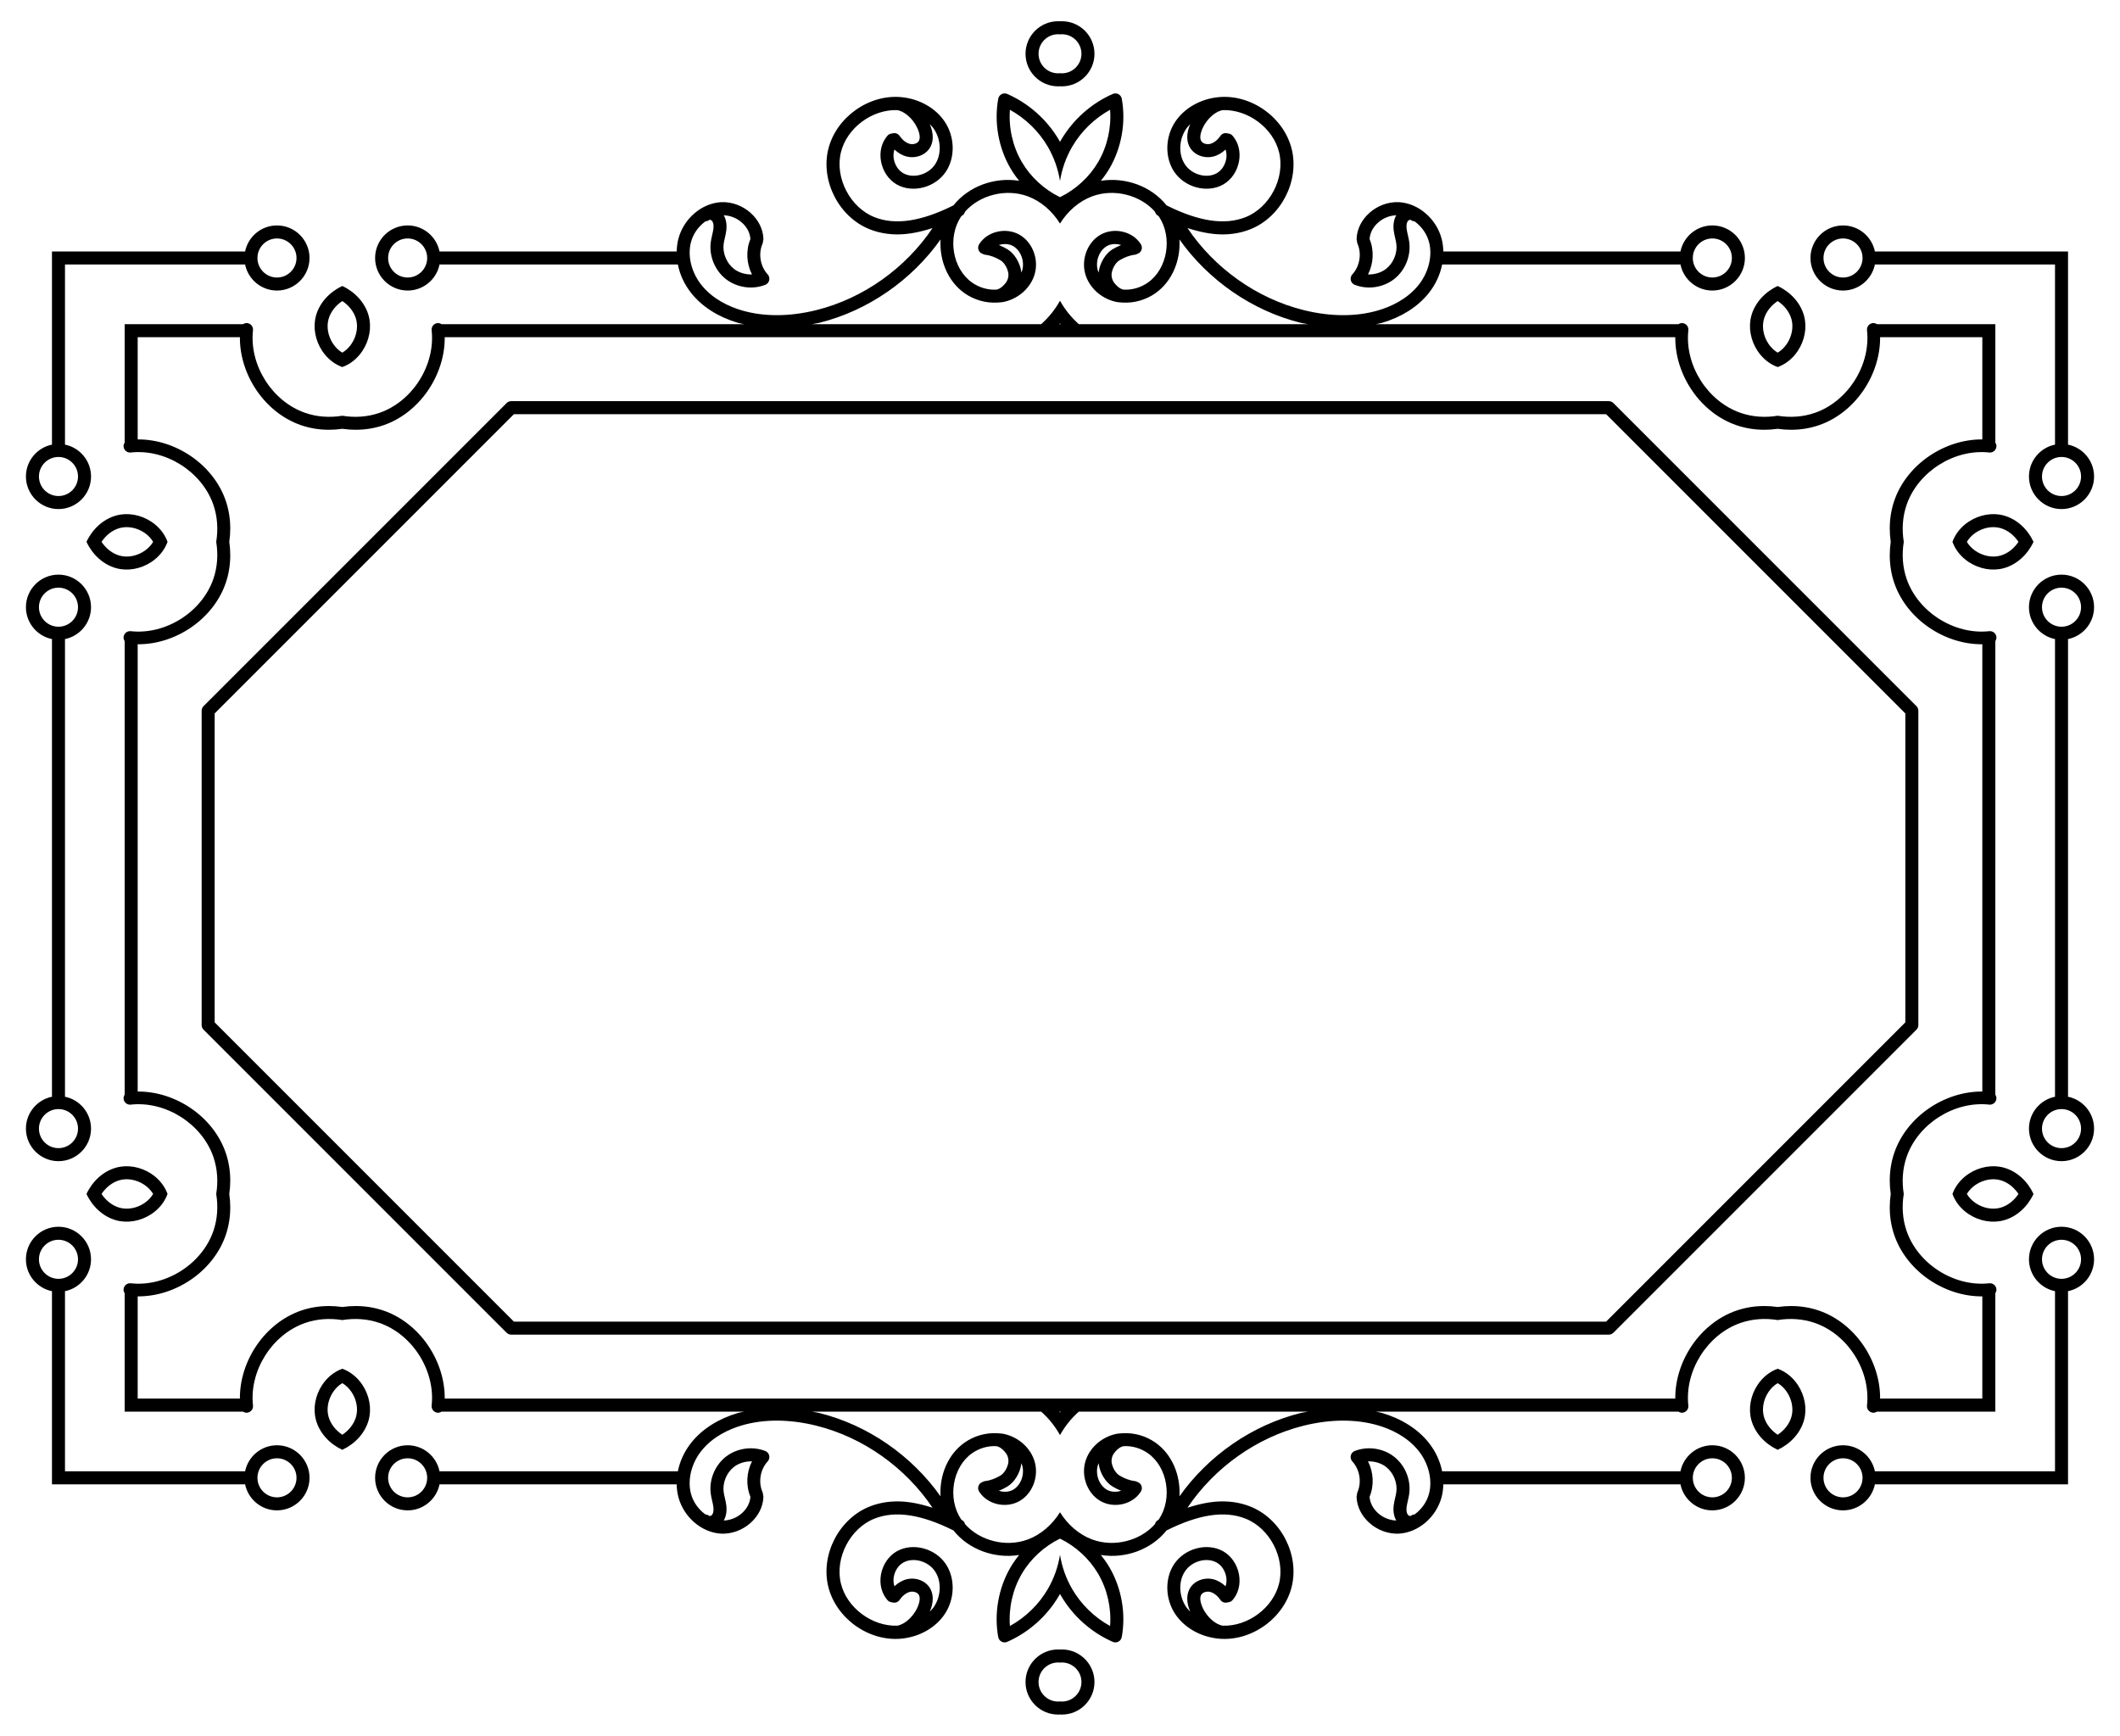 <?xml version="1.0" encoding="utf-8"?>
<svg version="1.1" id="Layer_1" xmlns="http://www.w3.org/2000/svg" xmlns:xlink="http://www.w3.org/1999/xlink" x="0px" y="0px"
	 viewBox="0 0 2003.303 1640.117" enable-background="new 0 0 2003.303 1640.117" xml:space="preserve">
<g>
	<path d="M1679.832,346.83c7.488-2.678,14.194-8.01,19.019-15.287c6.687-10.075,8.867-22.547,5.834-33.36
		c-3.449-12.321-12.984-22.429-24.852-27.951c-11.868,5.522-21.404,15.629-24.852,27.951c-3.034,10.813-0.853,23.285,5.833,33.36
		C1665.638,338.819,1672.343,344.152,1679.832,346.83z M1660.813,1308.575c-6.687,10.075-8.867,22.547-5.833,33.36
		c3.449,12.321,12.984,22.429,24.852,27.95c11.868-5.522,21.403-15.629,24.852-27.95c3.034-10.813,0.853-23.285-5.834-33.36
		c-4.825-7.277-11.53-12.61-19.019-15.287C1672.343,1295.965,1665.638,1301.298,1660.813,1308.575z M158.324,511.977
		c-2.677-7.488-8.01-14.194-15.287-19.019c-10.075-6.687-22.547-8.867-33.36-5.834c-12.321,3.449-22.429,12.984-27.951,24.852
		c5.522,11.868,15.629,21.404,27.951,24.852c10.813,3.034,23.285,0.853,33.36-5.834C150.314,526.17,155.647,519.465,158.324,511.977
		z M143.037,1109.122c-10.075-6.687-22.547-8.867-33.36-5.833c-12.321,3.449-22.429,12.984-27.951,24.852
		c5.522,11.868,15.629,21.403,27.951,24.852c10.813,3.034,23.285,0.853,33.36-5.834c7.277-4.825,12.61-11.53,15.287-19.019
		C155.647,1120.652,150.314,1113.947,143.037,1109.122z M1860.266,530.995c10.075,6.687,22.547,8.867,33.36,5.834
		c12.321-3.449,22.429-12.984,27.951-24.852c-5.522-11.868-15.629-21.403-27.951-24.852c-10.813-3.034-23.285-0.853-33.36,5.834
		c-7.277,4.825-12.61,11.53-15.287,19.019C1847.656,519.465,1852.989,526.17,1860.266,530.995z M1844.979,1128.141
		c2.677,7.488,8.01,14.194,15.287,19.019c10.075,6.687,22.547,8.867,33.36,5.834c12.321-3.449,22.429-12.984,27.951-24.852
		c-5.522-11.868-15.629-21.404-27.951-24.852c-10.813-3.034-23.285-0.853-33.36,5.833
		C1852.989,1113.947,1847.656,1120.652,1844.979,1128.141z M342.49,331.542c6.687-10.075,8.867-22.547,5.834-33.36
		c-3.449-12.321-12.984-22.429-24.852-27.951c-11.868,5.522-21.403,15.629-24.852,27.951c-3.034,10.813-0.853,23.285,5.834,33.36
		c4.825,7.277,11.53,12.61,19.019,15.287C330.96,344.152,337.665,338.819,342.49,331.542z M323.471,1293.288
		c-7.488,2.677-14.194,8.01-19.019,15.287c-6.687,10.075-8.867,22.547-5.834,33.36c3.449,12.321,12.984,22.429,24.852,27.95
		c11.868-5.522,21.404-15.629,24.852-27.95c3.034-10.813,0.853-23.285-5.834-33.36
		C337.665,1301.298,330.96,1295.965,323.471,1293.288z M1120.852,121.75c1.083-1.608,2.51-2.982,3.859-4.408
		c-0.534,1.268-1.042,2.537-1.426,3.772c-2.139,6.86-1.779,13.121,1.039,18.095c3.28,5.791,10.027,9.318,17.104,9.318
		c1.562,0,3.142-0.168,4.704-0.528c4.295-0.987,8.361-3.371,11.982-6.706c0.872,2.678,1.149,5.679,0.603,8.832
		c-1.033,5.935-4.427,11.024-9.084,13.601c-9.402,5.232-23.357,1.394-29.816-8.225
		C1113.439,146.021,1113.859,132.143,1120.852,121.75z M1119.819,1484.617c6.458-9.619,20.414-13.457,29.816-8.225
		c4.657,2.578,8.051,7.666,9.084,13.601c0.546,3.153,0.269,6.155-0.603,8.832c-3.621-3.335-7.687-5.719-11.982-6.706
		c-1.562-0.36-3.142-0.528-4.704-0.528c-7.077,0-13.823,3.526-17.104,9.318c-2.818,4.975-3.178,11.235-1.039,18.095
		c0.384,1.235,0.892,2.503,1.426,3.772c-1.349-1.427-2.777-2.8-3.859-4.408C1113.859,1507.974,1113.439,1494.096,1119.819,1484.617z
		 M883.484,155.501c-6.458,9.619-20.414,13.457-29.816,8.225c-4.657-2.578-8.051-7.666-9.084-13.601
		c-0.546-3.153-0.269-6.155,0.603-8.832c3.621,3.335,7.687,5.719,11.982,6.706c1.562,0.36,3.142,0.528,4.704,0.528
		c7.077,0,13.823-3.526,17.104-9.318c2.818-4.975,3.178-11.235,1.039-18.095c-0.384-1.235-0.892-2.503-1.426-3.772
		c1.349,1.427,2.777,2.8,3.859,4.408C889.443,132.143,889.864,146.021,883.484,155.501z M882.451,1518.367
		c-1.083,1.608-2.51,2.982-3.859,4.408c0.534-1.268,1.042-2.537,1.426-3.772c2.139-6.86,1.779-13.121-1.039-18.095
		c-3.281-5.791-10.027-9.318-17.104-9.318c-1.562,0-3.142,0.168-4.704,0.528c-4.295,0.987-8.361,3.371-11.982,6.706
		c-0.872-2.678-1.149-5.679-0.603-8.832c1.033-5.935,4.427-11.024,9.084-13.601c9.402-5.232,23.357-1.394,29.816,8.225
		C889.864,1494.096,889.443,1507.974,882.451,1518.367z M1302.211,210.35c4.837-4.334,11.143-6.754,17.174-6.933
		c-2.219,3.943-3.094,8.84-2.378,14.454c0.294,2.331,0.817,4.632,1.352,6.933c0.438,1.892,0.883,3.784,1.129,5.713
		c1.106,8.675-2.782,18.113-9.678,23.496c-4.747,3.701-10.964,5.473-17.116,5.31c5.231-10.215,5.932-22.773,1.518-33.368
		l0.001-0.004C1294.503,220.245,1297.339,214.706,1302.211,210.35z M1294.214,1414.165l-0.001-0.004
		c4.414-10.594,3.713-23.153-1.518-33.368c6.152-0.163,12.369,1.609,17.116,5.31c6.896,5.383,10.784,14.821,9.678,23.496
		c-0.247,1.929-0.691,3.821-1.129,5.713c-0.535,2.301-1.057,4.602-1.352,6.933c-0.716,5.614,0.159,10.512,2.378,14.454
		c-6.031-0.178-12.337-2.598-17.174-6.932C1297.339,1425.411,1294.503,1419.872,1294.214,1414.165z M709.088,225.953l0.002,0.004
		c-4.414,10.594-3.713,23.153,1.518,33.368c-6.152,0.163-12.369-1.609-17.116-5.31c-6.896-5.383-10.784-14.821-9.678-23.496
		c0.247-1.929,0.691-3.821,1.129-5.713c0.535-2.301,1.057-4.602,1.352-6.933c0.716-5.614-0.159-10.512-2.378-14.454
		c6.031,0.178,12.337,2.598,17.175,6.933C705.964,214.706,708.8,220.245,709.088,225.953z M701.092,1429.767
		c-4.837,4.334-11.143,6.754-17.175,6.932c2.219-3.943,3.094-8.84,2.378-14.454c-0.294-2.331-0.817-4.632-1.352-6.933
		c-0.438-1.892-0.883-3.784-1.129-5.713c-1.106-8.675,2.782-18.113,9.678-23.496c4.747-3.701,10.964-5.473,17.116-5.31
		c-5.231,10.214-5.932,22.773-1.518,33.368l-0.002,0.004C708.8,1419.872,705.964,1425.411,701.092,1429.767z M1741.571,262.22
		c-10.177,0-18.455-8.278-18.455-18.455c0-10.177,8.278-18.456,18.455-18.456c10.177,0,18.456,8.278,18.456,18.456
		C1760.026,253.942,1751.748,262.22,1741.571,262.22z M1760.026,1396.352c0,10.177-8.279,18.455-18.456,18.455
		c-10.177,0-18.455-8.278-18.455-18.455c0-10.177,8.278-18.455,18.455-18.455
		C1751.748,1377.897,1760.026,1386.175,1760.026,1396.352z M73.715,450.237c0,10.177-8.278,18.456-18.455,18.456
		c-10.177,0-18.456-8.278-18.456-18.456c0-10.177,8.278-18.456,18.456-18.456C65.437,431.782,73.715,440.061,73.715,450.237z
		 M55.26,1208.336c-10.177,0-18.456-8.279-18.456-18.456c0-10.177,8.278-18.455,18.456-18.455c10.177,0,18.455,8.278,18.455,18.455
		C73.715,1200.057,65.437,1208.336,55.26,1208.336z M1948.043,431.782c10.177,0,18.455,8.279,18.455,18.456
		c0,10.177-8.278,18.456-18.455,18.456c-10.177,0-18.455-8.278-18.455-18.456C1929.588,440.061,1937.866,431.782,1948.043,431.782z
		 M1929.588,1189.88c0-10.177,8.278-18.455,18.455-18.455c10.177,0,18.455,8.278,18.455,18.455c0,10.177-8.278,18.456-18.455,18.456
		C1937.866,1208.336,1929.588,1200.057,1929.588,1189.88z M243.276,243.765c0-10.177,8.279-18.456,18.456-18.456
		c10.177,0,18.456,8.278,18.456,18.456c0,10.177-8.278,18.455-18.456,18.455C251.555,262.22,243.276,253.942,243.276,243.765z
		 M261.732,1377.897c10.177,0,18.456,8.278,18.456,18.455c0,10.177-8.278,18.455-18.456,18.455
		c-10.177,0-18.456-8.278-18.456-18.455C243.276,1386.175,251.555,1377.897,261.732,1377.897z M1599.636,243.765
		c0-10.177,8.279-18.456,18.456-18.456c10.177,0,18.456,8.278,18.456,18.456c0,10.177-8.278,18.455-18.456,18.455
		C1607.915,262.22,1599.636,253.942,1599.636,243.765z M1618.092,1377.897c10.177,0,18.456,8.278,18.456,18.455
		c0,10.177-8.278,18.455-18.456,18.455c-10.177,0-18.456-8.278-18.456-18.455
		C1599.636,1386.175,1607.915,1377.897,1618.092,1377.897z M55.26,592.172c-10.177,0-18.456-8.279-18.456-18.456
		c0-10.177,8.278-18.456,18.456-18.456c10.177,0,18.455,8.278,18.455,18.456C73.715,583.893,65.437,592.172,55.26,592.172z
		 M73.715,1066.401c0,10.177-8.278,18.456-18.455,18.456c-10.177,0-18.456-8.278-18.456-18.456c0-10.177,8.278-18.456,18.456-18.456
		C65.437,1047.946,73.715,1056.224,73.715,1066.401z M1929.588,573.716c0-10.177,8.278-18.456,18.455-18.456
		c10.177,0,18.455,8.278,18.455,18.456c0,10.177-8.278,18.456-18.455,18.456C1937.866,592.172,1929.588,583.893,1929.588,573.716z
		 M1948.043,1047.946c10.177,0,18.455,8.279,18.455,18.456c0,10.177-8.278,18.456-18.455,18.456
		c-10.177,0-18.455-8.278-18.455-18.456C1929.588,1056.224,1937.866,1047.946,1948.043,1047.946z M385.211,262.22
		c-10.177,0-18.456-8.278-18.456-18.455c0-10.177,8.278-18.456,18.456-18.456c10.177,0,18.456,8.278,18.456,18.456
		C403.666,253.942,395.387,262.22,385.211,262.22z M403.666,1396.352c0,10.177-8.279,18.455-18.456,18.455
		c-10.177,0-18.456-8.278-18.456-18.455c0-10.177,8.278-18.455,18.456-18.455C395.387,1377.897,403.666,1386.175,403.666,1396.352z
		 M1001.651,305.5c0.229,0.271,0.46,0.541,0.692,0.81h-1.383C1001.192,306.041,1001.422,305.771,1001.651,305.5z M1000.96,1333.807
		h1.383c-0.232,0.269-0.463,0.539-0.692,0.811C1001.422,1334.346,1001.192,1334.076,1000.96,1333.807z M1001.651,170.999
		c1.831-11.385,5.736-22.437,11.55-32.404c8.501-14.569,21.021-26.722,35.776-34.857c1.31,16.99-2.613,34.533-11.175,49.209
		c-8.345,14.297-21.218,26.098-36.151,33.374c-14.933-7.276-27.806-19.076-36.151-33.374c-8.561-14.676-12.484-32.219-11.174-49.209
		c14.754,8.135,27.275,20.288,35.776,34.857C995.915,148.562,999.821,159.614,1001.651,170.999z M990.102,1501.522
		c-8.501,14.569-21.021,26.722-35.776,34.857c-1.31-16.99,2.613-34.533,11.174-49.209c8.345-14.297,21.218-26.098,36.151-33.374
		c14.933,7.276,27.806,19.076,36.151,33.374c8.561,14.677,12.484,32.219,11.175,49.209c-14.755-8.135-27.275-20.288-35.776-34.857
		c-5.813-9.966-9.719-21.018-11.55-32.404C999.821,1480.504,995.915,1491.556,990.102,1501.522z M1001.651,211.23
		c7.294-11.743,17.996-21.107,30.378-25.709c20.701-7.713,45.481-1.254,59.354,14.503c0.43,1.627,1.47,3.082,3.089,3.91
		c0.051,0.027,0.098,0.044,0.15,0.07c0.17,0.246,0.399,0.444,0.565,0.693c13.042,19.645,8.044,49.347-10.49,62.318
		c-6.85,4.796-14.979,7.06-22.634,6.673c-0.106-0.011-0.191-0.071-0.297-0.077c-2.554-0.15-6.17-2.775-8.994-6.542
		c-2.085-2.769-2.89-6.596-2.103-9.972c1.081-4.692,3.953-9.156,7.137-11.108c4.722-2.884,10.165-4.86,14.563-5.281
		c1.05-0.1,1.959-0.525,2.777-1.074c0.315-0.128,0.648-0.165,0.947-0.349c2.884-1.79,3.772-5.581,1.983-8.471
		c-7.641-12.346-25.676-16.449-38.593-8.766c-11.919,7.077-17.915,22.92-13.944,36.845c3.665,12.851,14.96,23.166,28.777,26.277
		c2.187,0.495,4.473,0.589,6.748,0.719l0.013,0.001c10.45,0.598,21.504-2.373,30.672-8.795
		c15.984-11.187,23.969-31.219,22.773-50.838c27.252,38.479,68.608,67.287,114.309,78.689c2.434,0.606,4.811,0.864,7.23,1.363
		h-216.586c-7.226-6.383-13.244-13.947-17.825-22.16c-4.582,8.214-10.6,15.777-17.825,22.16H767.24
		c2.419-0.499,4.796-0.758,7.23-1.363c45.7-11.402,87.057-40.21,114.309-78.689c-1.196,19.619,6.789,39.651,22.773,50.838
		c9.168,6.421,20.222,9.393,30.672,8.795l0.013-0.001c2.275-0.131,4.562-0.224,6.748-0.719
		c13.818-3.112,25.112-13.427,28.777-26.277c3.971-13.925-2.025-29.768-13.944-36.845c-12.917-7.684-30.952-3.58-38.593,8.766
		c-1.79,2.89-0.901,6.681,1.982,8.471c0.299,0.184,0.632,0.221,0.947,0.349c0.819,0.55,1.728,0.974,2.777,1.074
		c4.397,0.421,9.841,2.397,14.563,5.281c3.184,1.953,6.056,6.416,7.137,11.108c0.787,3.376-0.018,7.203-2.103,9.972
		c-2.824,3.767-6.44,6.392-8.994,6.542c-0.106,0.006-0.192,0.066-0.297,0.077c-7.655,0.386-15.784-1.877-22.634-6.673
		c-18.534-12.971-23.532-42.673-10.489-62.318c0.166-0.249,0.395-0.447,0.565-0.693c0.052-0.026,0.099-0.043,0.15-0.07
		c1.618-0.828,2.659-2.283,3.089-3.91c13.873-15.757,38.654-22.217,59.354-14.503C983.656,190.123,994.358,199.487,1001.651,211.23z
		 M971.273,1454.596c-20.701,7.713-45.481,1.253-59.354-14.503c-0.43-1.626-1.47-3.082-3.089-3.91
		c-0.051-0.027-0.098-0.044-0.15-0.07c-0.17-0.246-0.399-0.444-0.565-0.693c-13.043-19.645-8.044-49.347,10.489-62.318
		c6.85-4.796,14.979-7.06,22.634-6.673c0.106,0.011,0.191,0.071,0.297,0.077c2.554,0.15,6.17,2.775,8.994,6.542
		c2.085,2.769,2.89,6.596,2.103,9.972c-1.081,4.692-3.953,9.156-7.137,11.108c-4.722,2.884-10.166,4.86-14.563,5.281
		c-1.05,0.1-1.959,0.525-2.777,1.074c-0.315,0.128-0.648,0.165-0.947,0.349c-2.884,1.79-3.772,5.581-1.982,8.471
		c7.641,12.346,25.676,16.449,38.593,8.766c11.919-7.077,17.915-22.92,13.944-36.845c-3.665-12.851-14.96-23.166-28.777-26.277
		c-2.187-0.495-4.473-0.589-6.748-0.719l-0.013-0.001c-10.45-0.598-21.503,2.373-30.672,8.795
		c-15.984,11.187-23.969,31.219-22.773,50.838c-27.252-38.479-68.608-67.287-114.309-78.689c-2.434-0.606-4.811-0.864-7.23-1.364
		h216.586c7.226,6.383,13.244,13.947,17.825,22.161c4.582-8.214,10.6-15.777,17.825-22.161h216.586
		c-2.419,0.499-4.796,0.758-7.23,1.364c-45.7,11.402-87.057,40.21-114.309,78.689c1.196-19.619-6.789-39.651-22.773-50.838
		c-9.168-6.421-20.222-9.393-30.672-8.795l-0.013,0.001c-2.275,0.131-4.562,0.224-6.748,0.719
		c-13.818,3.112-25.112,13.427-28.777,26.277c-3.971,13.925,2.025,29.768,13.944,36.845c12.917,7.684,30.952,3.58,38.593-8.766
		c1.79-2.89,0.901-6.681-1.983-8.471c-0.299-0.184-0.632-0.221-0.947-0.349c-0.819-0.55-1.728-0.974-2.777-1.074
		c-4.397-0.421-9.841-2.397-14.563-5.281c-3.184-1.953-6.056-6.416-7.137-11.108c-0.787-3.376,0.018-7.203,2.103-9.972
		c2.824-3.767,6.44-6.392,8.994-6.542c0.106-0.006,0.192-0.066,0.297-0.077c7.655-0.386,15.784,1.877,22.634,6.673
		c18.534,12.971,23.532,42.673,10.49,62.318c-0.166,0.249-0.395,0.447-0.565,0.693c-0.052,0.026-0.099,0.043-0.15,0.07
		c-1.618,0.828-2.659,2.283-3.089,3.91c-13.873,15.757-38.654,22.217-59.354,14.503c-12.383-4.602-23.085-13.966-30.378-25.709
		C994.358,1440.63,983.656,1449.995,971.273,1454.596z M1037.376,255.516c-2.45-8.584,1.238-18.641,8.393-22.895
		c4.076-2.426,9.185-2.52,13.669-1.089c-2.745,1.097-5.476,2.387-8.052,3.961c-7.173,4.392-11.264,12.604-12.706,18.828
		c-0.245,1.057-0.276,2.141-0.374,3.218C1038.029,256.85,1037.578,256.225,1037.376,255.516z M1038.306,1382.579
		c0.097,1.077,0.129,2.161,0.374,3.218c1.442,6.224,5.533,14.436,12.706,18.828c2.576,1.574,5.307,2.864,8.052,3.961
		c-4.483,1.431-9.593,1.337-13.669-1.089c-7.156-4.254-10.844-14.311-8.393-22.895
		C1037.578,1383.893,1038.029,1383.267,1038.306,1382.579z M964.997,257.538c-0.097-1.077-0.129-2.161-0.374-3.218
		c-1.442-6.224-5.533-14.436-12.706-18.828c-2.576-1.574-5.307-2.864-8.052-3.961c4.483-1.431,9.593-1.337,13.669,1.089
		c7.155,4.254,10.844,14.311,8.393,22.895C965.725,256.225,965.274,256.85,964.997,257.538z M965.927,1384.602
		c2.45,8.584-1.238,18.641-8.393,22.895c-4.076,2.426-9.185,2.52-13.669,1.089c2.746-1.097,5.476-2.387,8.052-3.961
		c7.173-4.392,11.264-12.604,12.706-18.828c0.245-1.057,0.276-2.141,0.374-3.218
		C965.274,1383.267,965.725,1383.893,965.927,1384.602z M1679.832,284.442c6.24,4.192,11.071,10.15,13.005,17.057
		c2.079,7.419,0.493,16.106-4.235,23.244c-2.396,3.609-5.413,6.482-8.77,8.47c-3.357-1.988-6.374-4.861-8.77-8.47
		c-4.728-7.138-6.314-15.824-4.235-23.244C1668.76,294.592,1673.591,288.634,1679.832,284.442z M1666.826,1338.619
		c-2.079-7.419-0.493-16.106,4.235-23.244c2.396-3.609,5.413-6.482,8.77-8.47c3.357,1.988,6.374,4.861,8.77,8.47
		c4.728,7.138,6.314,15.824,4.235,23.244c-1.934,6.907-6.765,12.865-13.005,17.057
		C1673.591,1351.483,1668.76,1345.525,1666.826,1338.619z M95.936,511.977c4.192-6.241,10.15-11.071,17.057-13.005
		c7.419-2.079,16.106-0.493,23.244,4.235c3.609,2.395,6.482,5.413,8.47,8.77c-1.988,3.357-4.861,6.374-8.47,8.77
		c-7.138,4.728-15.824,6.314-23.244,4.235C106.087,523.048,100.129,518.217,95.936,511.977z M112.993,1115.135
		c7.419-2.079,16.106-0.493,23.244,4.235c3.609,2.396,6.482,5.413,8.47,8.77c-1.988,3.357-4.861,6.374-8.47,8.77
		c-7.138,4.728-15.824,6.314-23.244,4.235c-6.907-1.934-12.864-6.765-17.057-13.005
		C100.129,1121.9,106.087,1117.069,112.993,1115.135z M1890.31,524.982c-7.419,2.079-16.106,0.493-23.244-4.235
		c-3.609-2.396-6.482-5.413-8.47-8.77c1.988-3.357,4.861-6.374,8.47-8.77c7.138-4.728,15.824-6.314,23.244-4.235
		c6.907,1.934,12.865,6.765,17.057,13.005C1903.174,518.217,1897.216,523.048,1890.31,524.982z M1907.367,1128.141
		c-4.193,6.24-10.15,11.071-17.057,13.005c-7.419,2.079-16.106,0.493-23.244-4.235c-3.609-2.396-6.482-5.413-8.47-8.77
		c1.988-3.357,4.861-6.374,8.47-8.77c7.138-4.728,15.824-6.314,23.244-4.235C1897.216,1117.069,1903.174,1121.9,1907.367,1128.141z
		 M336.477,301.499c2.079,7.419,0.493,16.106-4.235,23.244c-2.395,3.609-5.413,6.482-8.77,8.47c-3.357-1.988-6.374-4.861-8.77-8.47
		c-4.728-7.138-6.314-15.824-4.235-23.244c1.934-6.907,6.765-12.864,13.005-17.057C329.712,288.634,334.543,294.592,336.477,301.499
		z M323.471,1355.676c-6.241-4.193-11.071-10.15-13.005-17.057c-2.079-7.419-0.493-16.106,4.235-23.244
		c2.395-3.609,5.413-6.482,8.77-8.47c3.357,1.988,6.374,4.861,8.77,8.47c4.728,7.138,6.314,15.824,4.235,23.244
		C334.543,1345.525,329.712,1351.483,323.471,1355.676z M1885.498,605.76c0.724-1.138,1.161-2.474,1.015-3.928
		c-0.372-3.376-3.412-5.816-6.788-5.443c-32.886,3.623-67.147-18.022-78.003-49.274c-3.906-11.233-4.665-23.375-2.729-35.137
		c-1.936-11.762-1.177-23.905,2.729-35.137c10.856-31.252,45.117-52.897,78.003-49.274c3.376,0.372,6.416-2.067,6.788-5.443
		c0.146-1.454-0.291-2.79-1.015-3.928V306.31h-111.883c-1.138-0.724-2.474-1.161-3.928-1.015c-3.376,0.372-5.816,3.412-5.443,6.788
		c3.623,32.886-18.022,67.147-49.275,78.003c-11.233,3.906-23.375,4.665-35.137,2.729c-11.762,1.936-23.905,1.177-35.137-2.729
		c-31.252-10.856-52.897-45.117-49.274-78.003c0.372-3.376-2.067-6.416-5.443-6.788c-1.454-0.146-2.79,0.291-3.928,1.015h-286.041
		c2.013-0.483,4.142-0.727,6.102-1.309c18.45-5.485,33.613-15.122,43.856-27.882c6.589-8.2,10.874-17.604,12.792-27.203h224.792
		c0.141,0,0.259-0.071,0.397-0.08c2.83,14.06,15.265,24.687,30.145,24.687c16.96,0,30.76-13.8,30.76-30.759
		c0-16.96-13.8-30.759-30.76-30.759c-14.88,0-27.315,10.627-30.145,24.687c-0.138-0.009-0.256-0.08-0.397-0.08h-223.669
		c-0.091-4.01-0.567-7.988-1.569-11.847c-4.945-19.014-21.844-33.619-40.186-34.73c-9.918-0.528-20.234,3.088-28.122,10.147
		c-7.335,6.56-11.625,15.139-12.081,24.145c-0.04,0.799,0.1,1.562,0.343,2.277c-0.023,0.878,0.102,1.768,0.479,2.626
		c4.17,9.468,2.181,21.405-4.836,29.016c-1.376,1.496-1.929,3.575-1.472,5.551c0.456,1.982,1.862,3.61,3.755,4.35
		c4.338,1.694,8.969,2.517,13.607,2.517c8.441,0,16.894-2.733,23.58-7.953c10.357-8.075,15.974-21.718,14.316-34.742
		c-0.294-2.338-0.817-4.638-1.352-6.939c-0.438-1.893-0.884-3.785-1.129-5.713c-0.253-1.953-0.415-5.527,1.279-7.606
		c0.745-0.919,2.187-1.153,2.553-0.997c1.051,0.946,2.349,1.36,3.66,1.453c6.462,4.666,11.61,11.669,13.696,19.693
		c3.394,13.079-0.445,28.626-10.027,40.558c-10.958,13.637-26.59,20.462-37.776,23.784c-20.876,6.2-45.357,6.14-70.788-0.198
		c-44.319-11.053-84.241-39.581-109.726-77.524c11.825,3.861,22.906,6.016,33.123,6.016c9.402,0,18.161-1.629,26.349-4.879
		c28.825-11.438,46.373-45.267,39.122-75.414c-7.251-30.141-38.275-52.351-69.124-49.401c-16.966,1.598-32.261,10.231-40.912,23.082
		c-9.714,14.442-10.135,33.967-1.04,47.49c10.009,14.838,31.072,20.378,46.001,12.117c7.87-4.368,13.566-12.689,15.235-22.258
		c1.569-9.023-0.678-17.789-6.169-24.049c-1.173-1.332-2.786-2.003-4.423-2.058c-2.53-0.854-5.4-0.074-6.997,2.245
		c-1.647,2.379-5.113,6.542-9.87,7.635c-3.347,0.751-7.011-0.493-8.351-2.859c-1.466-2.584-0.625-6.356,0.006-8.375
		c3.142-10.129,11.823-18.966,20.244-20.71c23.857-0.897,47.872,16.839,53.434,40.013c5.779,24.013-8.735,51.996-31.696,61.104
		c-19.675,7.818-44.155,4.123-74.677-11.114c-14.321-17.998-38.709-26.938-62.098-23.226c3.002-3.71,5.788-7.586,8.182-11.691
		c11.415-19.561,15.638-43.555,11.601-65.832c-0.337-1.851-1.502-3.448-3.166-4.332c-1.67-0.883-3.641-0.943-5.359-0.204
		c-20.348,8.928-37.722,24.415-48.92,43.615c-0.316,0.542-0.626,1.087-0.929,1.636c-0.303-0.549-0.612-1.094-0.929-1.636
		c-11.198-19.2-28.572-34.688-48.92-43.615c-1.718-0.739-3.688-0.678-5.359,0.204c-1.664,0.883-2.83,2.481-3.166,4.332
		c-4.037,22.276,0.186,46.27,11.601,65.832c2.393,4.105,5.18,7.981,8.182,11.691c-23.389-3.712-47.776,5.228-62.098,23.226
		c-30.522,15.237-55.003,18.932-74.677,11.114c-22.961-9.107-37.476-37.091-31.696-61.104c5.562-23.174,29.577-40.909,53.434-40.013
		c8.422,1.744,17.102,10.581,20.244,20.71c0.631,2.019,1.472,5.791,0.006,8.375c-1.34,2.367-5.004,3.61-8.351,2.859
		c-4.758-1.093-8.224-5.256-9.87-7.635c-1.598-2.318-4.467-3.099-6.997-2.245c-1.637,0.055-3.25,0.726-4.423,2.058
		c-5.491,6.26-7.738,15.026-6.169,24.049c1.67,9.57,7.365,17.891,15.235,22.258c14.929,8.26,35.992,2.721,46.001-12.117
		c9.096-13.523,8.675-33.048-1.039-47.49c-8.651-12.851-23.947-21.483-40.912-23.082c-30.849-2.95-61.873,19.26-69.124,49.401
		c-7.251,30.146,10.297,63.975,39.122,75.414c8.189,3.25,16.948,4.879,26.35,4.879c10.217,0,21.298-2.155,33.123-6.016
		c-25.485,37.943-65.407,66.471-109.726,77.524c-25.43,6.338-49.911,6.398-70.788,0.198c-11.186-3.322-26.818-10.147-37.776-23.784
		c-9.582-11.932-13.421-27.479-10.027-40.558c2.086-8.025,7.234-15.028,13.696-19.693c1.311-0.094,2.609-0.507,3.66-1.453
		c0.366-0.156,1.808,0.078,2.553,0.997c1.694,2.079,1.532,5.653,1.279,7.606c-0.246,1.928-0.691,3.821-1.129,5.713
		c-0.534,2.301-1.057,4.602-1.352,6.939c-1.658,13.024,3.959,26.668,14.316,34.742c6.687,5.221,15.139,7.953,23.58,7.953
		c4.638,0,9.269-0.823,13.607-2.517c1.892-0.739,3.298-2.367,3.755-4.35c0.457-1.976-0.096-4.055-1.472-5.551
		c-7.016-7.612-9.006-19.549-4.836-29.016c0.378-0.858,0.502-1.748,0.479-2.626c0.243-0.715,0.383-1.477,0.343-2.277
		c-0.456-9.006-4.746-17.585-12.081-24.145c-7.888-7.059-18.204-10.675-28.122-10.147c-18.342,1.112-35.241,15.716-40.186,34.73
		c-1.002,3.859-1.479,7.837-1.569,11.847H415.753c-0.141,0-0.259,0.071-0.398,0.08c-2.829-14.06-15.265-24.687-30.145-24.687
		c-16.96,0-30.759,13.8-30.759,30.759c0,16.959,13.8,30.759,30.759,30.759c14.88,0,27.315-10.627,30.145-24.687
		c0.138,0.009,0.256,0.08,0.398,0.08h224.792c1.919,9.599,6.204,19.002,12.792,27.203c10.243,12.76,25.406,22.397,43.856,27.882
		c1.961,0.582,4.09,0.826,6.102,1.309H417.254c-1.138-0.724-2.474-1.161-3.928-1.015c-3.376,0.372-5.816,3.412-5.443,6.788
		c3.623,32.886-18.022,67.147-49.274,78.003c-11.233,3.906-23.375,4.665-35.137,2.729c-11.762,1.936-23.905,1.177-35.137-2.729
		c-31.252-10.856-52.897-45.117-49.274-78.003c0.372-3.376-2.067-6.416-5.443-6.788c-1.454-0.146-2.79,0.291-3.928,1.015H117.805
		v111.883c-0.724,1.138-1.161,2.474-1.015,3.928c0.372,3.376,3.412,5.816,6.788,5.443c32.886-3.623,67.147,18.022,78.003,49.274
		c3.906,11.233,4.665,23.375,2.73,35.137c1.936,11.762,1.177,23.905-2.73,35.137c-10.856,31.252-45.117,52.898-78.003,49.274
		c-3.376-0.372-6.416,2.067-6.788,5.443c-0.146,1.454,0.291,2.79,1.015,3.928v428.598c-0.724,1.138-1.161,2.474-1.015,3.928
		c0.372,3.376,3.412,5.816,6.788,5.443c32.886-3.623,67.147,18.022,78.003,49.274c3.906,11.233,4.665,23.375,2.73,35.137
		c1.936,11.762,1.177,23.905-2.73,35.137c-10.856,31.252-45.117,52.898-78.003,49.275c-3.376-0.372-6.416,2.067-6.788,5.443
		c-0.146,1.454,0.291,2.79,1.015,3.928v111.883h111.883c1.138,0.724,2.474,1.161,3.928,1.015c3.376-0.372,5.816-3.412,5.443-6.788
		c-3.623-32.886,18.022-67.147,49.274-78.003c11.233-3.906,23.375-4.665,35.137-2.729c11.762-1.936,23.905-1.177,35.137,2.729
		c31.252,10.856,52.898,45.117,49.274,78.003c-0.372,3.376,2.067,6.416,5.443,6.788c1.454,0.146,2.79-0.291,3.928-1.015h286.041
		c-2.013,0.483-4.142,0.727-6.102,1.309c-18.45,5.485-33.613,15.121-43.856,27.882c-6.589,8.2-10.874,17.604-12.792,27.203H415.753
		c-0.141,0-0.259,0.071-0.398,0.08c-2.829-14.06-15.265-24.687-30.145-24.687c-16.96,0-30.759,13.8-30.759,30.759
		c0,16.96,13.8,30.759,30.759,30.759c14.88,0,27.315-10.627,30.145-24.687c0.138,0.009,0.256,0.08,0.398,0.08h223.669
		c0.091,4.01,0.567,7.988,1.569,11.847c4.945,19.014,21.844,33.619,40.186,34.73c9.918,0.528,20.234-3.088,28.122-10.147
		c7.335-6.56,11.625-15.139,12.081-24.145c0.04-0.799-0.1-1.562-0.343-2.277c0.023-0.878-0.102-1.768-0.479-2.626
		c-4.17-9.468-2.181-21.405,4.836-29.016c1.376-1.496,1.929-3.575,1.472-5.551c-0.456-1.982-1.862-3.61-3.755-4.35
		c-4.338-1.694-8.969-2.517-13.607-2.517c-8.441,0-16.894,2.733-23.58,7.953c-10.357,8.074-15.974,21.718-14.316,34.742
		c0.294,2.338,0.817,4.638,1.352,6.939c0.438,1.893,0.883,3.785,1.129,5.713c0.253,1.953,0.415,5.527-1.279,7.606
		c-0.745,0.919-2.187,1.153-2.553,0.997c-1.051-0.946-2.349-1.36-3.66-1.453c-6.462-4.666-11.61-11.669-13.696-19.693
		c-3.394-13.079,0.445-28.626,10.027-40.558c10.958-13.637,26.59-20.462,37.776-23.784c20.876-6.2,45.357-6.14,70.788,0.198
		c44.319,11.053,84.241,39.581,109.726,77.524c-11.825-3.861-22.906-6.016-33.123-6.016c-9.402,0-18.161,1.629-26.35,4.879
		c-28.825,11.438-46.373,45.267-39.122,75.414c7.251,30.141,38.275,52.351,69.124,49.401c16.966-1.598,32.261-10.231,40.912-23.082
		c9.714-14.442,10.135-33.967,1.039-47.49c-10.009-14.838-31.072-20.378-46.001-12.117c-7.87,4.368-13.566,12.689-15.235,22.258
		c-1.569,9.023,0.678,17.789,6.169,24.049c1.173,1.332,2.786,2.003,4.423,2.058c2.53,0.854,5.4,0.074,6.997-2.245
		c1.647-2.379,5.113-6.542,9.87-7.635c3.347-0.751,7.011,0.493,8.351,2.859c1.466,2.583,0.625,6.356-0.006,8.375
		c-3.142,10.129-11.822,18.966-20.244,20.71c-23.857,0.897-47.872-16.839-53.434-40.012c-5.779-24.013,8.735-51.996,31.696-61.104
		c19.675-7.818,44.155-4.123,74.677,11.114c14.321,17.998,38.709,26.938,62.098,23.226c-3.002,3.71-5.788,7.586-8.182,11.691
		c-11.415,19.561-15.638,43.555-11.601,65.832c0.337,1.851,1.502,3.448,3.166,4.332c1.67,0.883,3.641,0.943,5.359,0.204
		c20.348-8.928,37.722-24.416,48.92-43.615c0.316-0.542,0.626-1.088,0.929-1.636c0.303,0.549,0.612,1.094,0.929,1.636
		c11.198,19.2,28.572,34.688,48.92,43.615c1.718,0.739,3.688,0.678,5.359-0.204c1.664-0.884,2.83-2.481,3.166-4.332
		c4.037-22.276-0.187-46.27-11.601-65.832c-2.393-4.104-5.18-7.981-8.182-11.691c23.389,3.712,47.776-5.228,62.098-23.226
		c30.522-15.237,55.002-18.932,74.677-11.114c22.961,9.107,37.476,37.091,31.696,61.104c-5.562,23.174-29.577,40.909-53.434,40.012
		c-8.422-1.744-17.102-10.581-20.244-20.71c-0.631-2.019-1.472-5.791-0.006-8.375c1.34-2.367,5.004-3.61,8.351-2.859
		c4.758,1.093,8.224,5.256,9.87,7.635c1.598,2.318,4.467,3.099,6.997,2.245c1.637-0.055,3.25-0.726,4.423-2.058
		c5.491-6.26,7.738-15.026,6.169-24.049c-1.67-9.57-7.365-17.891-15.235-22.258c-14.929-8.26-35.992-2.721-46.001,12.117
		c-9.095,13.523-8.675,33.048,1.04,47.49c8.651,12.851,23.947,21.483,40.912,23.082c30.849,2.95,61.873-19.26,69.124-49.401
		c7.251-30.146-10.297-63.975-39.122-75.414c-8.189-3.25-16.948-4.879-26.349-4.879c-10.218,0-21.298,2.155-33.123,6.016
		c25.485-37.943,65.407-66.471,109.726-77.524c25.43-6.338,49.911-6.398,70.788-0.198c11.186,3.322,26.818,10.147,37.776,23.784
		c9.582,11.932,13.421,27.479,10.027,40.558c-2.086,8.025-7.234,15.028-13.696,19.693c-1.311,0.094-2.609,0.507-3.66,1.453
		c-0.366,0.156-1.808-0.078-2.553-0.997c-1.694-2.079-1.532-5.653-1.279-7.606c0.246-1.928,0.691-3.821,1.129-5.713
		c0.534-2.301,1.057-4.602,1.352-6.939c1.658-13.024-3.959-26.668-14.316-34.742c-6.687-5.221-15.139-7.953-23.58-7.953
		c-4.638,0-9.269,0.823-13.607,2.517c-1.892,0.739-3.298,2.367-3.755,4.35c-0.457,1.977,0.096,4.055,1.472,5.551
		c7.016,7.612,9.006,19.549,4.836,29.016c-0.378,0.858-0.502,1.748-0.479,2.626c-0.243,0.715-0.383,1.477-0.343,2.277
		c0.456,9.006,4.746,17.585,12.081,24.145c7.888,7.059,18.204,10.675,28.122,10.147c18.342-1.112,35.241-15.716,40.186-34.73
		c1.002-3.859,1.479-7.837,1.569-11.847h223.669c0.141,0,0.259-0.071,0.397-0.08c2.83,14.061,15.265,24.687,30.145,24.687
		c16.96,0,30.76-13.8,30.76-30.759c0-16.959-13.8-30.759-30.76-30.759c-14.88,0-27.315,10.627-30.145,24.687
		c-0.138-0.009-0.256-0.08-0.397-0.08h-224.792c-1.919-9.599-6.204-19.002-12.792-27.203c-10.243-12.76-25.406-22.397-43.856-27.882
		c-1.961-0.582-4.09-0.826-6.102-1.309h286.041c1.138,0.724,2.474,1.161,3.928,1.015c3.376-0.372,5.816-3.412,5.443-6.788
		c-3.623-32.886,18.022-67.147,49.274-78.003c11.233-3.906,23.375-4.665,35.137-2.729c11.762-1.936,23.905-1.177,35.137,2.729
		c31.252,10.856,52.897,45.117,49.275,78.003c-0.372,3.376,2.067,6.416,5.443,6.788c1.454,0.146,2.79-0.291,3.928-1.015h111.883
		v-111.883c0.724-1.138,1.161-2.474,1.015-3.928c-0.372-3.376-3.412-5.816-6.788-5.443c-32.886,3.623-67.147-18.022-78.003-49.275
		c-3.906-11.233-4.665-23.375-2.729-35.137c-1.936-11.762-1.177-23.905,2.729-35.137c10.856-31.252,45.117-52.897,78.003-49.274
		c3.376,0.372,6.416-2.067,6.788-5.443c0.146-1.454-0.291-2.79-1.015-3.928V605.76z M1954.195,604.259
		c0-0.141-0.071-0.259-0.08-0.398c14.061-2.829,24.687-15.265,24.687-30.145c0-16.96-13.8-30.759-30.759-30.759
		c-16.959,0-30.759,13.8-30.759,30.759c0,14.88,10.627,27.316,24.687,30.145c-0.009,0.138-0.08,0.256-0.08,0.398v431.6
		c0,0.141,0.071,0.259,0.08,0.397c-14.06,2.83-24.687,15.265-24.687,30.145c0,16.96,13.8,30.76,30.759,30.76
		c16.96,0,30.759-13.8,30.759-30.76c0-14.88-10.627-27.315-24.687-30.145c0.009-0.138,0.08-0.256,0.08-0.397V604.259z
		 M61.412,604.259c0-0.141-0.071-0.259-0.08-0.398c14.06-2.829,24.687-15.265,24.687-30.145c0-16.96-13.8-30.759-30.759-30.759
		c-16.96,0-30.759,13.8-30.759,30.759c0,14.88,10.627,27.316,24.687,30.145c-0.009,0.138-0.08,0.256-0.08,0.398v431.6
		c0,0.141,0.071,0.259,0.08,0.397c-14.06,2.83-24.687,15.265-24.687,30.145c0,16.96,13.8,30.76,30.759,30.76
		c16.959,0,30.759-13.8,30.759-30.76c0-14.88-10.627-27.315-24.687-30.145c0.009-0.138,0.08-0.256,0.08-0.397V604.259z
		 M49.108,237.613v182.082c0,0.141,0.071,0.259,0.08,0.398c-14.06,2.829-24.687,15.265-24.687,30.145
		c0,16.96,13.8,30.759,30.759,30.759c16.959,0,30.759-13.8,30.759-30.759c0-14.88-10.627-27.315-24.687-30.145
		c0.009-0.138,0.08-0.256,0.08-0.398V249.917h169.778c0.141,0,0.259-0.071,0.398-0.08c2.829,14.06,15.265,24.687,30.145,24.687
		c16.96,0,30.759-13.8,30.759-30.759c0-16.96-13.8-30.759-30.759-30.759c-14.88,0-27.315,10.627-30.145,24.687
		c-0.138-0.009-0.256-0.08-0.398-0.08H49.108z M231.189,1402.504c0.141,0,0.259-0.071,0.398-0.08
		c2.829,14.061,15.265,24.687,30.145,24.687c16.96,0,30.759-13.8,30.759-30.759c0-16.959-13.8-30.759-30.759-30.759
		c-14.88,0-27.315,10.627-30.145,24.687c-0.138-0.009-0.256-0.08-0.398-0.08H61.412v-169.778c0-0.141-0.071-0.259-0.08-0.398
		c14.06-2.829,24.687-15.265,24.687-30.145c0-16.96-13.8-30.759-30.759-30.759c-16.96,0-30.759,13.8-30.759,30.759
		c0,14.88,10.627,27.316,24.687,30.145c-0.009,0.138-0.08,0.256-0.08,0.398v182.082H231.189z M1954.195,237.613h-182.082
		c-0.141,0-0.259,0.071-0.398,0.08c-2.829-14.06-15.265-24.687-30.145-24.687c-16.96,0-30.759,13.8-30.759,30.759
		c0,16.959,13.8,30.759,30.759,30.759c14.88,0,27.316-10.627,30.145-24.687c0.138,0.009,0.256,0.08,0.398,0.08h169.778v169.778
		c0,0.141,0.071,0.259,0.08,0.398c-14.06,2.829-24.687,15.265-24.687,30.145c0,16.96,13.8,30.759,30.759,30.759
		c16.96,0,30.759-13.8,30.759-30.759c0-14.88-10.627-27.315-24.687-30.145c0.009-0.138,0.08-0.256,0.08-0.398V237.613z
		 M1954.195,1220.423c0-0.141-0.071-0.259-0.08-0.398c14.061-2.829,24.687-15.265,24.687-30.145c0-16.96-13.8-30.759-30.759-30.759
		c-16.959,0-30.759,13.8-30.759,30.759c0,14.88,10.627,27.316,24.687,30.145c-0.009,0.138-0.08,0.256-0.08,0.398V1390.2h-169.778
		c-0.141,0-0.259,0.071-0.398,0.08c-2.829-14.06-15.265-24.687-30.145-24.687c-16.96,0-30.759,13.8-30.759,30.759
		c0,16.96,13.8,30.759,30.759,30.759c14.88,0,27.316-10.627,30.145-24.687c0.138,0.009,0.256,0.08,0.398,0.08h182.082V1220.423z
		 M130.109,608.75c35.81,0.262,71.299-23.643,83.092-57.599c2.968-8.532,4.379-17.518,4.379-26.53c0-4.222-0.309-8.451-0.913-12.645
		c0.603-4.193,0.913-8.423,0.913-12.645c0-9.012-1.412-17.999-4.379-26.53c-11.793-33.956-47.282-57.86-83.092-57.599v-96.589
		h96.589c-0.262,35.81,23.643,71.299,57.599,83.092c8.532,2.968,17.519,4.379,26.53,4.379c4.222,0,8.451-0.309,12.645-0.913
		c4.194,0.603,8.423,0.913,12.645,0.913c9.012,0,17.999-1.412,26.53-4.379c33.956-11.793,57.86-47.282,57.599-83.092h1162.813
		c-0.261,35.81,23.643,71.299,57.599,83.092c8.531,2.968,17.518,4.379,26.53,4.379c4.222,0,8.451-0.309,12.645-0.913
		c4.193,0.603,8.423,0.913,12.645,0.913c9.012,0,17.999-1.412,26.53-4.379c33.956-11.793,57.86-47.282,57.599-83.092h96.589v96.589
		c-35.81-0.262-71.299,23.643-83.091,57.599c-2.968,8.532-4.38,17.519-4.38,26.53c0,4.222,0.309,8.451,0.913,12.645
		c-0.604,4.193-0.913,8.423-0.913,12.645c0,9.012,1.412,17.999,4.38,26.53c11.793,33.956,47.282,57.86,83.091,57.599v422.617
		c-35.81-0.261-71.299,23.643-83.091,57.599c-2.968,8.531-4.38,17.519-4.38,26.53c0,4.222,0.309,8.451,0.913,12.645
		c-0.604,4.193-0.913,8.423-0.913,12.645c0,9.012,1.412,17.999,4.38,26.53c11.793,33.956,47.282,57.86,83.091,57.599v96.589h-96.589
		c0.262-35.81-23.643-71.299-57.599-83.091c-8.532-2.968-17.519-4.38-26.53-4.38c-4.222,0-8.451,0.309-12.645,0.913
		c-4.193-0.604-8.423-0.913-12.645-0.913c-9.012,0-17.999,1.412-26.53,4.38c-33.956,11.793-57.86,47.282-57.599,83.091H420.245
		c0.262-35.81-23.643-71.299-57.599-83.091c-8.532-2.968-17.519-4.38-26.53-4.38c-4.222,0-8.451,0.309-12.645,0.913
		c-4.193-0.604-8.423-0.913-12.645-0.913c-9.012,0-17.999,1.412-26.53,4.38c-33.956,11.793-57.86,47.282-57.599,83.091h-96.589
		v-96.589c35.81,0.262,71.299-23.643,83.092-57.599c2.968-8.532,4.379-17.519,4.379-26.53c0-4.222-0.309-8.451-0.913-12.645
		c0.603-4.193,0.913-8.423,0.913-12.645c0-9.011-1.412-17.999-4.379-26.53c-11.793-33.956-47.282-57.86-83.092-57.599V608.75z"/>
	<path d="M1001.651,20.112c0.601-0.035,1.207-0.053,1.817-0.053c16.96,0,30.759,13.8,30.759,30.759
		c0,16.96-13.8,30.759-30.759,30.759c-0.61,0-1.216-0.018-1.817-0.053c-0.601,0.035-1.207,0.053-1.817,0.053
		c-16.96,0-30.76-13.8-30.76-30.759c0-16.959,13.8-30.759,30.76-30.759C1000.444,20.059,1001.05,20.077,1001.651,20.112z
		 M999.834,1620.059c-16.96,0-30.76-13.8-30.76-30.759c0-16.96,13.8-30.759,30.76-30.759c0.61,0,1.216,0.018,1.817,0.053
		c0.601-0.035,1.207-0.053,1.817-0.053c16.96,0,30.759,13.8,30.759,30.759c0,16.959-13.8,30.759-30.759,30.759
		c-0.61,0-1.216-0.018-1.817-0.053C1001.05,1620.041,1000.444,1620.059,999.834,1620.059z M1001.651,69.184
		c0.598,0.059,1.204,0.089,1.817,0.089c10.177,0,18.456-8.278,18.456-18.456c0-10.177-8.278-18.455-18.456-18.455
		c-0.613,0-1.219,0.03-1.817,0.089c-0.598-0.059-1.204-0.089-1.817-0.089c-10.177,0-18.456,8.278-18.456,18.455
		c0,10.177,8.278,18.456,18.456,18.456C1000.447,69.273,1001.053,69.243,1001.651,69.184z M999.834,1570.844
		c-10.177,0-18.456,8.278-18.456,18.456c0,10.177,8.278,18.455,18.456,18.455c0.613,0,1.219-0.03,1.817-0.089
		c0.598,0.059,1.204,0.089,1.817,0.089c10.177,0,18.456-8.278,18.456-18.455c0-10.177-8.278-18.456-18.456-18.456
		c-0.613,0-1.219,0.03-1.817,0.089C1001.053,1570.875,1000.447,1570.844,999.834,1570.844z"/>
	<path d="M1812.758,671.568c0-1.634-0.649-3.196-1.803-4.349l-286.366-286.366c-1.153-1.153-2.715-1.803-4.349-1.803H483.063
		c-1.634,0-3.196,0.649-4.349,1.803L192.348,667.219c-1.153,1.153-1.803,2.715-1.803,4.349v296.981c0,1.634,0.649,3.196,1.803,4.349
		l286.366,286.366c1.153,1.153,2.715,1.803,4.349,1.803H1520.24c1.634,0,3.196-0.649,4.349-1.803l286.366-286.366
		c1.153-1.153,1.803-2.715,1.803-4.349V671.568z M202.849,674.115L485.61,391.355h1032.083l282.761,282.761v291.887
		l-282.761,282.761H485.61L202.849,966.002V674.115z"/>
</g>
</svg>
